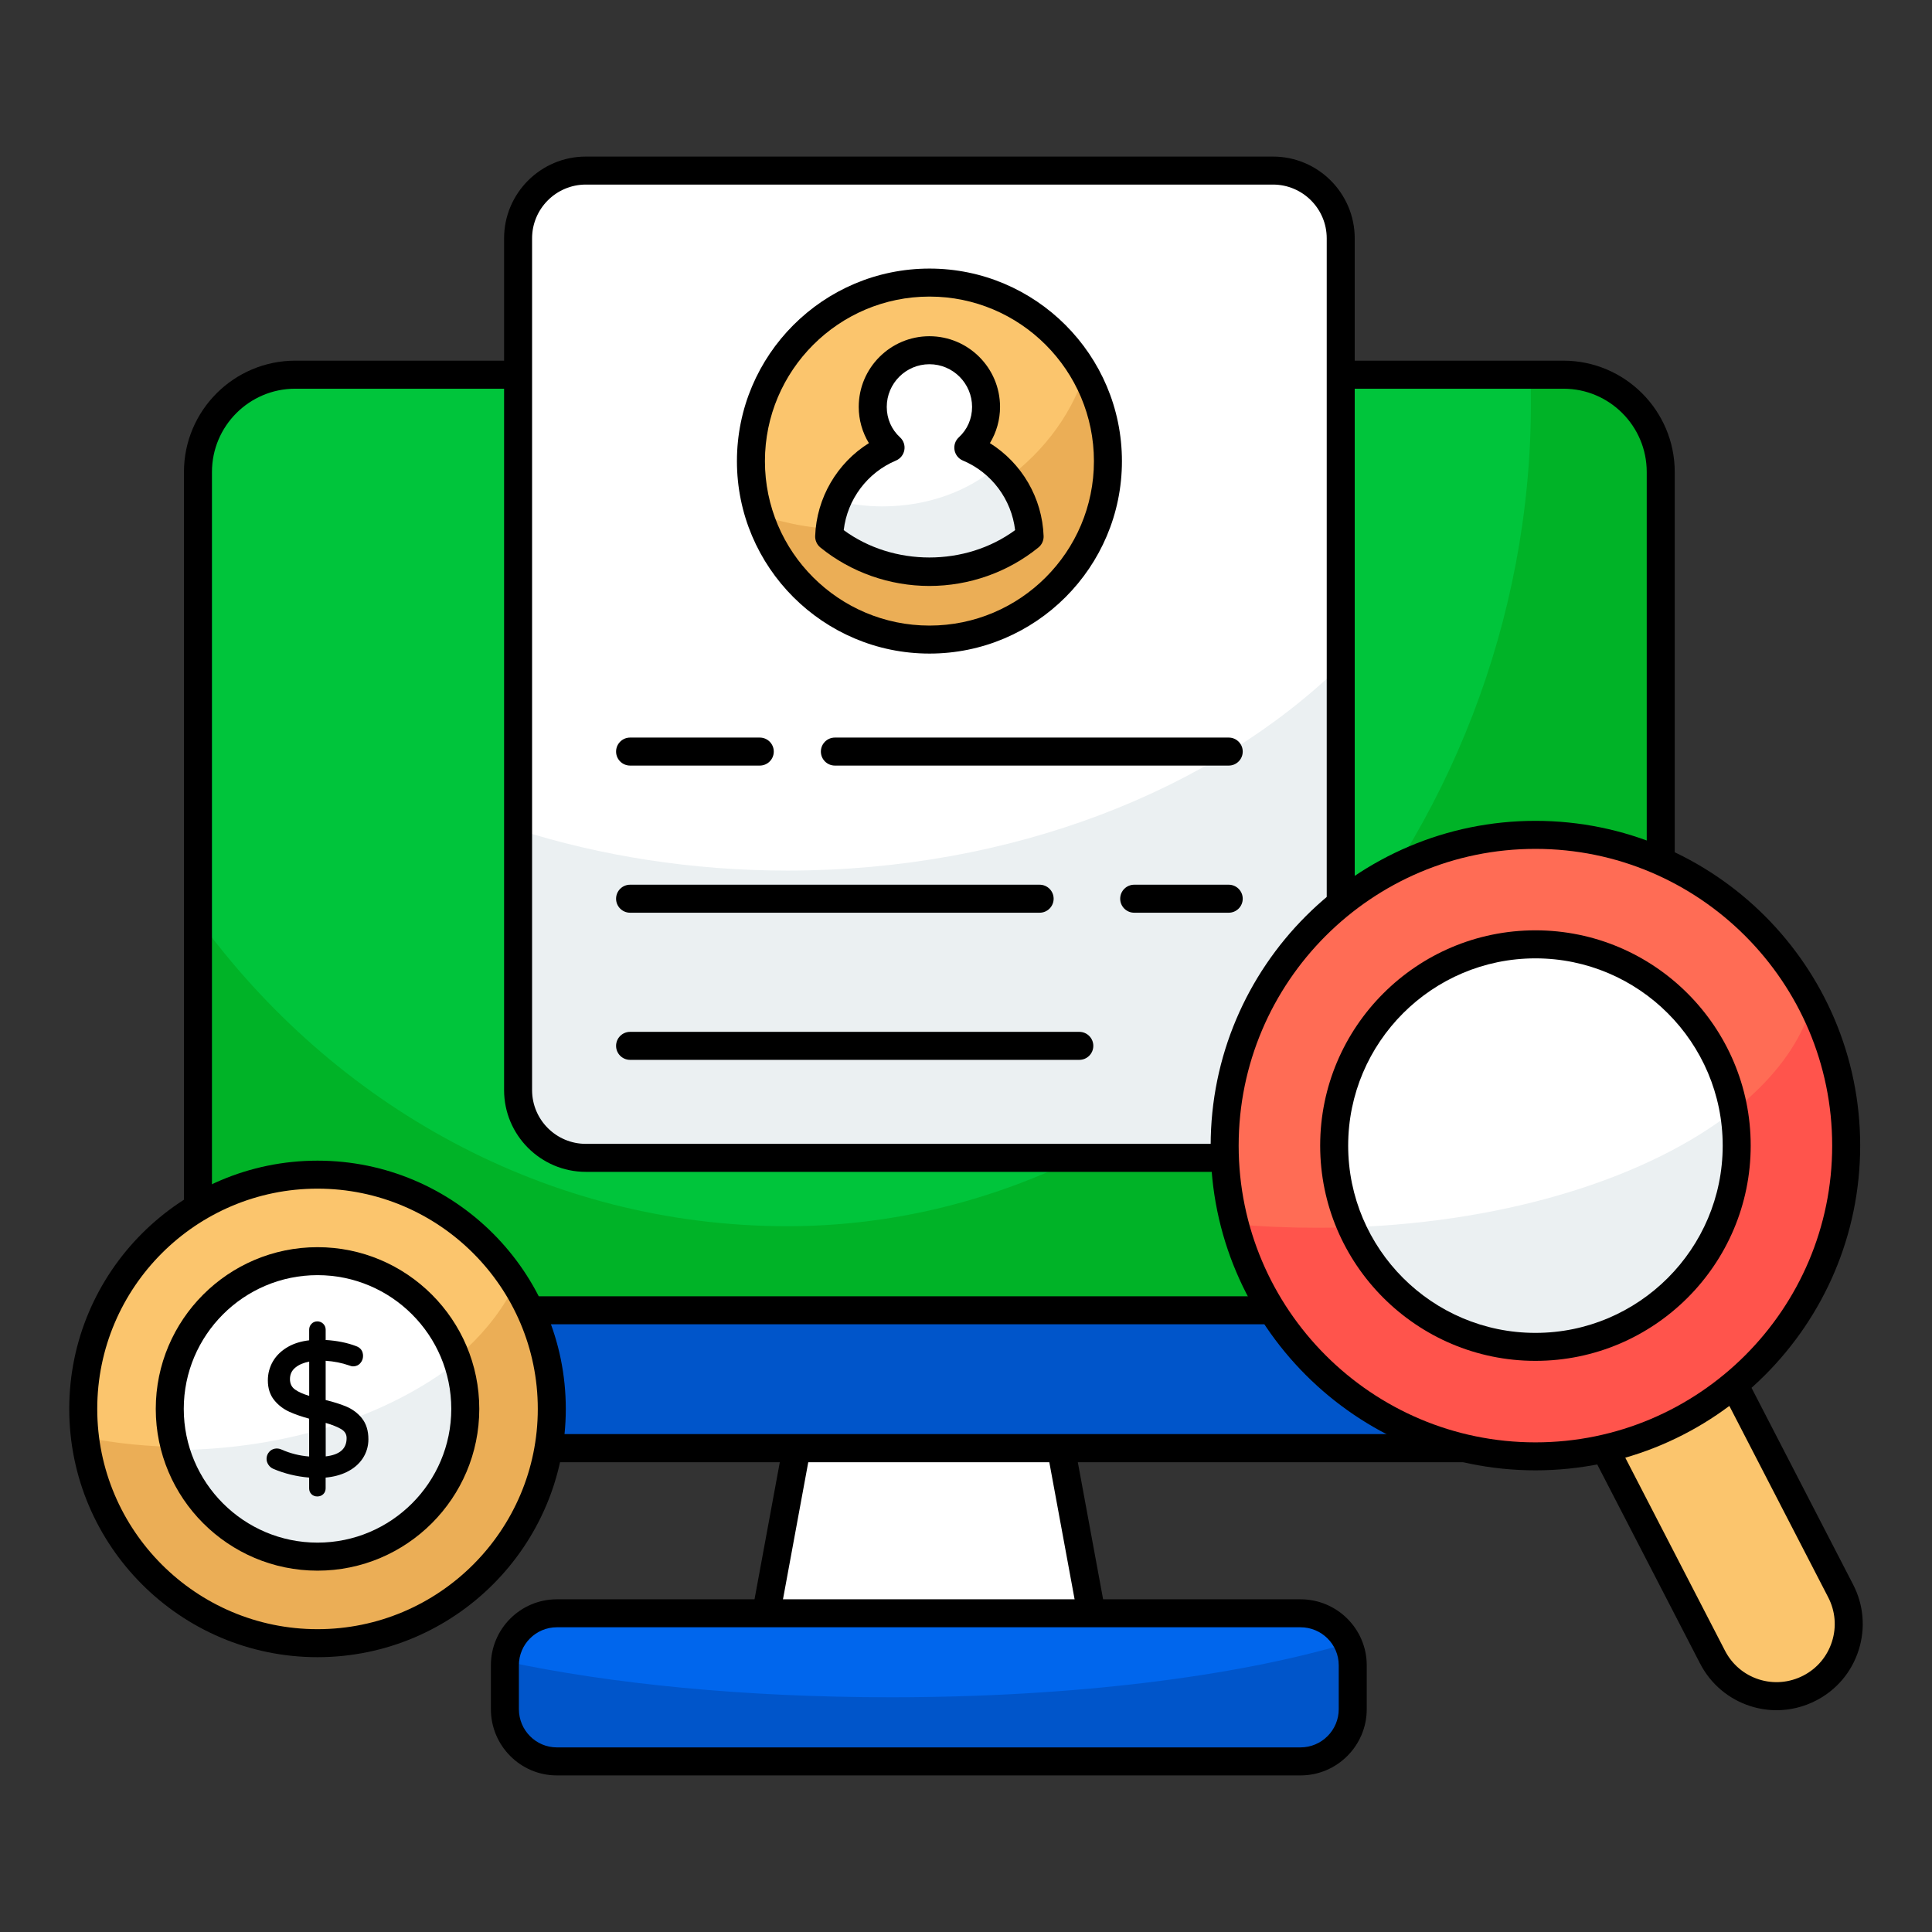<svg id="Layer_1" enable-background="new 0 0 69 69" viewBox="0 0 69 69" xmlns="http://www.w3.org/2000/svg"><rect x="0" y="0" width="69" height="69" fill="#333333" stroke="none"/><g><g><path d="m37.318 48.613 1.889 10.245h-12.073l1.889-10.245z" fill="#fff"/></g><g><path d="m39.208 59.357h-12.073c-.148 0-.289-.066-.385-.18-.095-.114-.134-.265-.107-.411l1.89-10.245c.044-.237.251-.409.492-.409h8.294c.241 0 .448.172.492.409l1.89 10.245c.026.146-.013.297-.107.411-.096.113-.236.18-.385.18zm-11.473-1h10.872l-1.705-9.245h-7.462z"/></g><g><path d="m59.312 16.857v31.389c0 1.916-1.559 3.475-3.475 3.475h-45.292c-1.916 0-3.475-1.559-3.475-3.475v-31.389c0-1.916 1.559-3.475 3.475-3.475h45.292c1.916 0 3.475 1.559 3.475 3.475z" fill="#00c53b"/></g><g><path d="m59.307 16.855v31.384c0 1.919-1.548 3.48-3.467 3.48h-45.295c-1.919 0-3.48-1.562-3.48-3.48v-15.429c4.856 6.682 12.478 10.983 21.053 10.983 14.662 0 26.558-13.851 26.558-29.386 0-.344 0-.688-.026-1.032h1.191c1.919-0 3.467 1.561 3.467 3.48z" fill="#00b327"/></g><g><path d="m7.071 46.796v1.449c0 1.916 1.559 3.475 3.475 3.475h45.292c1.916 0 3.475-1.559 3.475-3.475v-1.449z" fill="#0055ca"/></g><g><path d="m55.837 52.221h-45.292c-2.191 0-3.975-1.783-3.975-3.976v-31.389c0-2.191 1.783-3.975 3.975-3.975h45.292c2.191 0 3.975 1.783 3.975 3.975v31.389c-0 2.192-1.783 3.976-3.975 3.976zm-45.292-38.339c-1.641 0-2.975 1.334-2.975 2.975v31.389c0 1.641 1.334 2.976 2.975 2.976h45.292c1.641 0 2.975-1.335 2.975-2.976v-31.389c0-1.641-1.334-2.975-2.975-2.975z"/></g><g><path d="m55.837 52.221h-45.292c-2.191 0-3.975-1.783-3.975-3.976v-1.449c0-.276.224-.5.5-.5h52.241c.276 0 .5.224.5.5v1.449c-0 2.192-1.783 3.976-3.975 3.976zm-48.267-4.925v.949c0 1.641 1.334 2.976 2.975 2.976h45.292c1.641 0 2.975-1.335 2.975-2.976v-.949z"/></g><g><path d="m48.311 59.479v1.562c0 1.032-.834 1.866-1.866 1.866h-26.558c-1.019 0-1.853-.834-1.853-1.866v-1.562c0-1.032.834-1.866 1.853-1.866h26.558c1.032 0 1.866.834 1.866 1.866z" fill="#0066ed"/></g><g><path d="m48.311 59.479v1.562c0 1.032-.834 1.866-1.866 1.866h-26.558c-1.019 0-1.853-.834-1.853-1.866v-1.562c0-.053 0-.106.013-.146 3.758.807 8.548 1.284 13.775 1.284 6.497 0 12.319-.741 16.316-1.932.106.238.172.503.172.794z" fill="#0055ca"/></g><g><path d="m46.446 63.408h-26.558c-1.3 0-2.356-1.062-2.356-2.366v-1.568c0-1.3 1.057-2.356 2.356-2.356h26.558c1.305 0 2.366 1.057 2.366 2.356v1.568c0 1.305-1.062 2.366-2.366 2.366zm-26.558-5.291c-.748 0-1.356.608-1.356 1.356v1.568c0 .753.608 1.366 1.356 1.366h26.558c.753 0 1.366-.613 1.366-1.366v-1.568c0-.748-.613-1.356-1.366-1.356z"/></g><g><g><g><g><g><g><g><g><g><g><g><g><circle cx="11.34" cy="50.318" fill="#fbc56d" r="8.367"/></g><g><path d="m19.707 50.318c0 4.63-3.747 8.367-8.367 8.367-4.276 0-7.809-3.198-8.302-7.354 1.106.223 2.287.344 3.496.344 5.541 0 10.236-2.445 11.872-5.829.827 1.292 1.302 2.826 1.302 4.472z" fill="#ebae56"/></g><g><path d="m11.34 59.185c-4.89 0-8.867-3.978-8.867-8.867 0-4.889 3.978-8.866 8.867-8.866s8.867 3.978 8.867 8.866c0 4.89-3.978 8.867-8.867 8.867zm0-16.733c-4.338 0-7.867 3.528-7.867 7.866s3.529 7.867 7.867 7.867 7.867-3.529 7.867-7.867-3.529-7.866-7.867-7.866z"/></g><g><path d="m16.612 50.318c0 2.918-2.354 5.272-5.272 5.272-2.405 0-4.427-1.6-5.061-3.803-.141-.463-.211-.956-.211-1.469 0-2.918 2.354-5.272 5.272-5.272 2.324 0 4.296 1.499 4.991 3.592.181.523.282 1.087.282 1.68z" fill="#fff"/></g><g><path d="m16.612 50.318c0 2.918-2.354 5.272-5.272 5.272-2.405 0-4.427-1.6-5.061-3.803 4.015-.03 7.607-1.238 10.052-3.149.181.523.282 1.087.282 1.68z" fill="#ebf0f2"/></g><g><path d="m11.34 56.095c-3.186 0-5.777-2.592-5.777-5.777s2.592-5.776 5.777-5.776 5.777 2.591 5.777 5.776-2.592 5.777-5.777 5.777zm0-10.554c-2.634 0-4.777 2.143-4.777 4.776s2.144 4.777 4.777 4.777 4.777-2.144 4.777-4.777-2.144-4.776-4.777-4.776z"/></g><g><path d="m12.927 50.653c-.15-.185-.34-.327-.562-.42-.197-.083-.443-.161-.734-.232v-1.402c.297.02.58.076.838.167.056.022.102.033.14.033.106 0 .197-.041.263-.119.063-.074.094-.159.094-.252 0-.172-.085-.294-.245-.351-.319-.122-.685-.196-1.09-.22v-.368c0-.081-.03-.154-.087-.211-.116-.116-.314-.113-.42.002-.054.056-.082.128-.082.209v.379c-.29.034-.544.112-.757.234-.236.136-.416.31-.537.517-.12.207-.182.437-.182.681 0 .28.076.517.226.703.146.181.33.322.547.42.196.088.432.17.702.244v1.351c-.345-.027-.679-.111-.993-.251-.151-.067-.322-.036-.427.078-.067.072-.101.159-.101.258 0 .075.024.148.07.215.046.066.104.113.172.141.396.169.826.274 1.279.312v.383c0 .088.029.159.086.213.055.052.124.078.205.078.086 0 .16-.029.214-.083.055-.054.084-.126.084-.208v-.383c.28-.025.532-.092.751-.198.246-.12.438-.283.572-.485.135-.205.204-.436.204-.686 0-.306-.078-.558-.232-.749zm-1.295.165c.241.071.428.146.557.224.129.079.19.181.19.32 0 .38-.244.594-.746.652zm-1.094-1.19c-.123-.089-.182-.211-.182-.374 0-.175.066-.312.203-.42.123-.098.286-.166.484-.205v1.223c-.217-.064-.386-.14-.504-.224z"/></g></g></g></g></g></g></g></g></g></g></g></g><g><path d="m47.883 8.512v30.42c0 1.34-1.08 2.42-2.42 2.42h-24.54c-1.34 0-2.42-1.08-2.42-2.42v-30.42c0-1.34 1.08-2.42 2.42-2.42h24.54c1.34 0 2.42 1.08 2.42 2.42z" fill="#fff"/></g><g><path d="m47.883 23.772v15.16c0 1.34-1.08 2.42-2.42 2.42h-24.54c-1.34 0-2.42-1.08-2.42-2.42v-9.3c2.96.94 6.21 1.46 9.62 1.46 8.03 0 15.17-2.86 19.76-7.32z" fill="#ebf0f2"/></g><g><path d="m45.463 41.852h-24.54c-1.61 0-2.92-1.31-2.92-2.92v-30.42c0-1.61 1.31-2.92 2.92-2.92h24.54c1.61 0 2.92 1.31 2.92 2.92v30.42c-0 1.61-1.31 2.92-2.92 2.92zm-24.54-35.26c-1.059 0-1.92.861-1.92 1.92v30.42c0 1.059.861 1.92 1.92 1.92h24.54c1.059 0 1.92-.861 1.92-1.92v-30.42c0-1.059-.861-1.92-1.92-1.92z"/></g><g><path d="m38.547 37.852h-16.044c-.276 0-.5-.224-.5-.5s.224-.5.5-.5h16.044c.276 0 .5.224.5.5s-.224.5-.5.5z"/></g><g><path d="m37.13 32.597h-14.627c-.276 0-.5-.224-.5-.5s.224-.5.5-.5h14.627c.276 0 .5.224.5.5s-.224.5-.5.5z"/></g><g><path d="m43.883 32.597h-3.376c-.276 0-.5-.224-.5-.5s.224-.5.5-.5h3.376c.276 0 .5.224.5.5s-.224.5-.5.5z"/></g><g><path d="m27.135 27.342h-4.632c-.276 0-.5-.224-.5-.5s.224-.5.5-.5h4.632c.276 0 .5.224.5.5s-.224.5-.5.5z"/></g><g><path d="m43.883 27.342h-14.066c-.276 0-.5-.224-.5-.5s.224-.5.5-.5h14.066c.276 0 .5.224.5.5s-.224.5-.5.5z"/></g><g><g><path d="m60.562 46.797 5.176 10.022c.655 1.267.154 2.819-1.106 3.47-1.267.655-2.816.161-3.47-1.106l-5.176-10.022c-.655-1.267-.161-2.816 1.106-3.47.63-.325 1.333-.367 1.959-.168.637.203 1.182.637 1.511 1.274z" fill="#fbc56d"/><path d="m63.45 61.079c-.313 0-.628-.048-.935-.146-.781-.25-1.42-.79-1.798-1.521l-5.177-10.021c-.777-1.507-.186-3.366 1.321-4.145.729-.376 1.562-.447 2.34-.2.786.25 1.427.791 1.805 1.521l5.176 10.022c.378.73.448 1.564.197 2.349-.25.781-.789 1.419-1.518 1.795-.444.229-.927.346-1.412.346zm-5.176-15.178c-.327 0-.652.078-.953.233-1.017.525-1.417 1.78-.892 2.797l5.177 10.021c.255.494.686.859 1.213 1.027.524.167 1.089.119 1.584-.136.492-.254.855-.684 1.024-1.212s.121-1.091-.134-1.584l-5.176-10.022c-.259-.501-.681-.855-1.219-1.027-.205-.065-.416-.098-.625-.098z"/></g><g><circle cx="54.837" cy="40.914" fill="#ff6c55" r="11.098"/></g><g><path d="m65.938 40.913c0 6.127-4.972 11.098-11.098 11.098-5.158 0-9.493-3.523-10.736-8.29.959.088 1.938.127 2.946.127 8.965 0 16.383-3.465 17.665-7.996.783 1.517 1.223 3.239 1.223 5.06z" fill="#ff544c"/></g><g><path d="m62.023 40.913c0 3.974-3.22 7.184-7.184 7.184-2.936 0-5.461-1.752-6.567-4.267-.411-.891-.626-1.879-.626-2.916 0-3.973 3.22-7.184 7.193-7.184 3.543 0 6.489 2.564 7.066 5.95.078.401.117.812.117 1.233z" fill="#fff"/></g><g><path d="m62.023 40.913c0 3.974-3.22 7.184-7.184 7.184-2.936 0-5.461-1.752-6.567-4.267 5.686-.206 10.638-1.801 13.633-4.15.078.401.117.812.117 1.233z" fill="#ebf0f2"/></g><g><path d="m54.837 48.602c-4.239 0-7.688-3.448-7.688-7.688s3.449-7.688 7.688-7.688 7.688 3.448 7.688 7.688-3.448 7.688-7.688 7.688zm0-14.375c-3.688 0-6.688 3-6.688 6.688s3 6.688 6.688 6.688c3.688 0 6.688-3 6.688-6.688s-3-6.688-6.688-6.688z"/></g><g><path d="m54.837 52.512c-6.396 0-11.599-5.203-11.599-11.598s5.203-11.598 11.599-11.598c6.395 0 11.598 5.203 11.598 11.598s-5.203 11.598-11.598 11.598zm0-22.195c-5.844 0-10.599 4.754-10.599 10.598s4.755 10.598 10.599 10.598 10.598-4.754 10.598-10.598-4.754-10.598-10.598-10.598z"/></g></g><g><g><g><g><path d="m39.568 16.47c0 3.517-2.855 6.372-6.372 6.372-3.523 0-6.378-2.855-6.378-6.372 0-3.523 2.855-6.378 6.378-6.378 3.517 0 6.372 2.855 6.372 6.378z" fill="#fbc56d"/></g><g><path d="m39.568 16.47c0 3.517-2.855 6.372-6.372 6.372-2.855 0-5.278-1.876-6.086-4.464.992.343 2.073.534 3.205.534 4 0 7.377-2.359 8.426-5.583.528.928.827 1.997.827 3.141z" fill="#ebae56"/></g><g><path d="m33.197 23.342c-3.793 0-6.878-3.083-6.878-6.872 0-3.793 3.085-6.878 6.878-6.878 3.789 0 6.872 3.085 6.872 6.878 0 3.789-3.083 6.872-6.872 6.872zm0-12.75c-3.241 0-5.878 2.637-5.878 5.878 0 3.238 2.637 5.872 5.878 5.872 3.238 0 5.872-2.634 5.872-5.872 0-3.241-2.634-5.878-5.872-5.878z"/></g></g><g><g><path d="m36.773 19.164c-.979.795-2.225 1.263-3.58 1.263-1.355 0-2.601-.468-3.58-1.263.05-1.439.937-2.651 2.191-3.178-.393-.36-.636-.878-.636-1.455 0-1.121.912-2.024 2.024-2.024 1.112 0 2.024.903 2.024 2.024 0 .577-.243 1.096-.636 1.455 1.255.527 2.141 1.74 2.191 3.178z" fill="#fff"/></g><g><path d="m36.77 19.166c-.973.795-2.219 1.259-3.58 1.259-1.354 0-2.601-.464-3.574-1.259.013-.451.108-.884.273-1.272.515.121 1.062.191 1.628.191 1.628 0 3.084-.553 4.102-1.437.68.63 1.119 1.52 1.151 2.518z" fill="#ebf0f2"/></g><g><path d="m33.194 20.927c-1.421 0-2.804-.488-3.896-1.375-.121-.099-.189-.249-.185-.405.049-1.366.782-2.61 1.919-3.321-.235-.385-.363-.833-.363-1.294 0-1.392 1.133-2.524 2.524-2.524s2.523 1.133 2.523 2.524c0 .461-.128.909-.362 1.294 1.137.711 1.87 1.955 1.918 3.321.005.157-.063.307-.185.405-1.092.887-2.475 1.375-3.895 1.375zm-3.062-1.994c1.773 1.302 4.348 1.304 6.122 0-.128-1.096-.839-2.055-1.865-2.485-.157-.065-.27-.207-.299-.375s.028-.339.154-.454c.305-.28.473-.666.473-1.087 0-.841-.684-1.524-1.523-1.524-.841 0-1.524.684-1.524 1.524 0 .42.168.807.474 1.087.126.115.184.286.154.454s-.142.31-.299.375c-1.026.431-1.738 1.39-1.866 2.485z"/></g></g></g></g></g></svg>